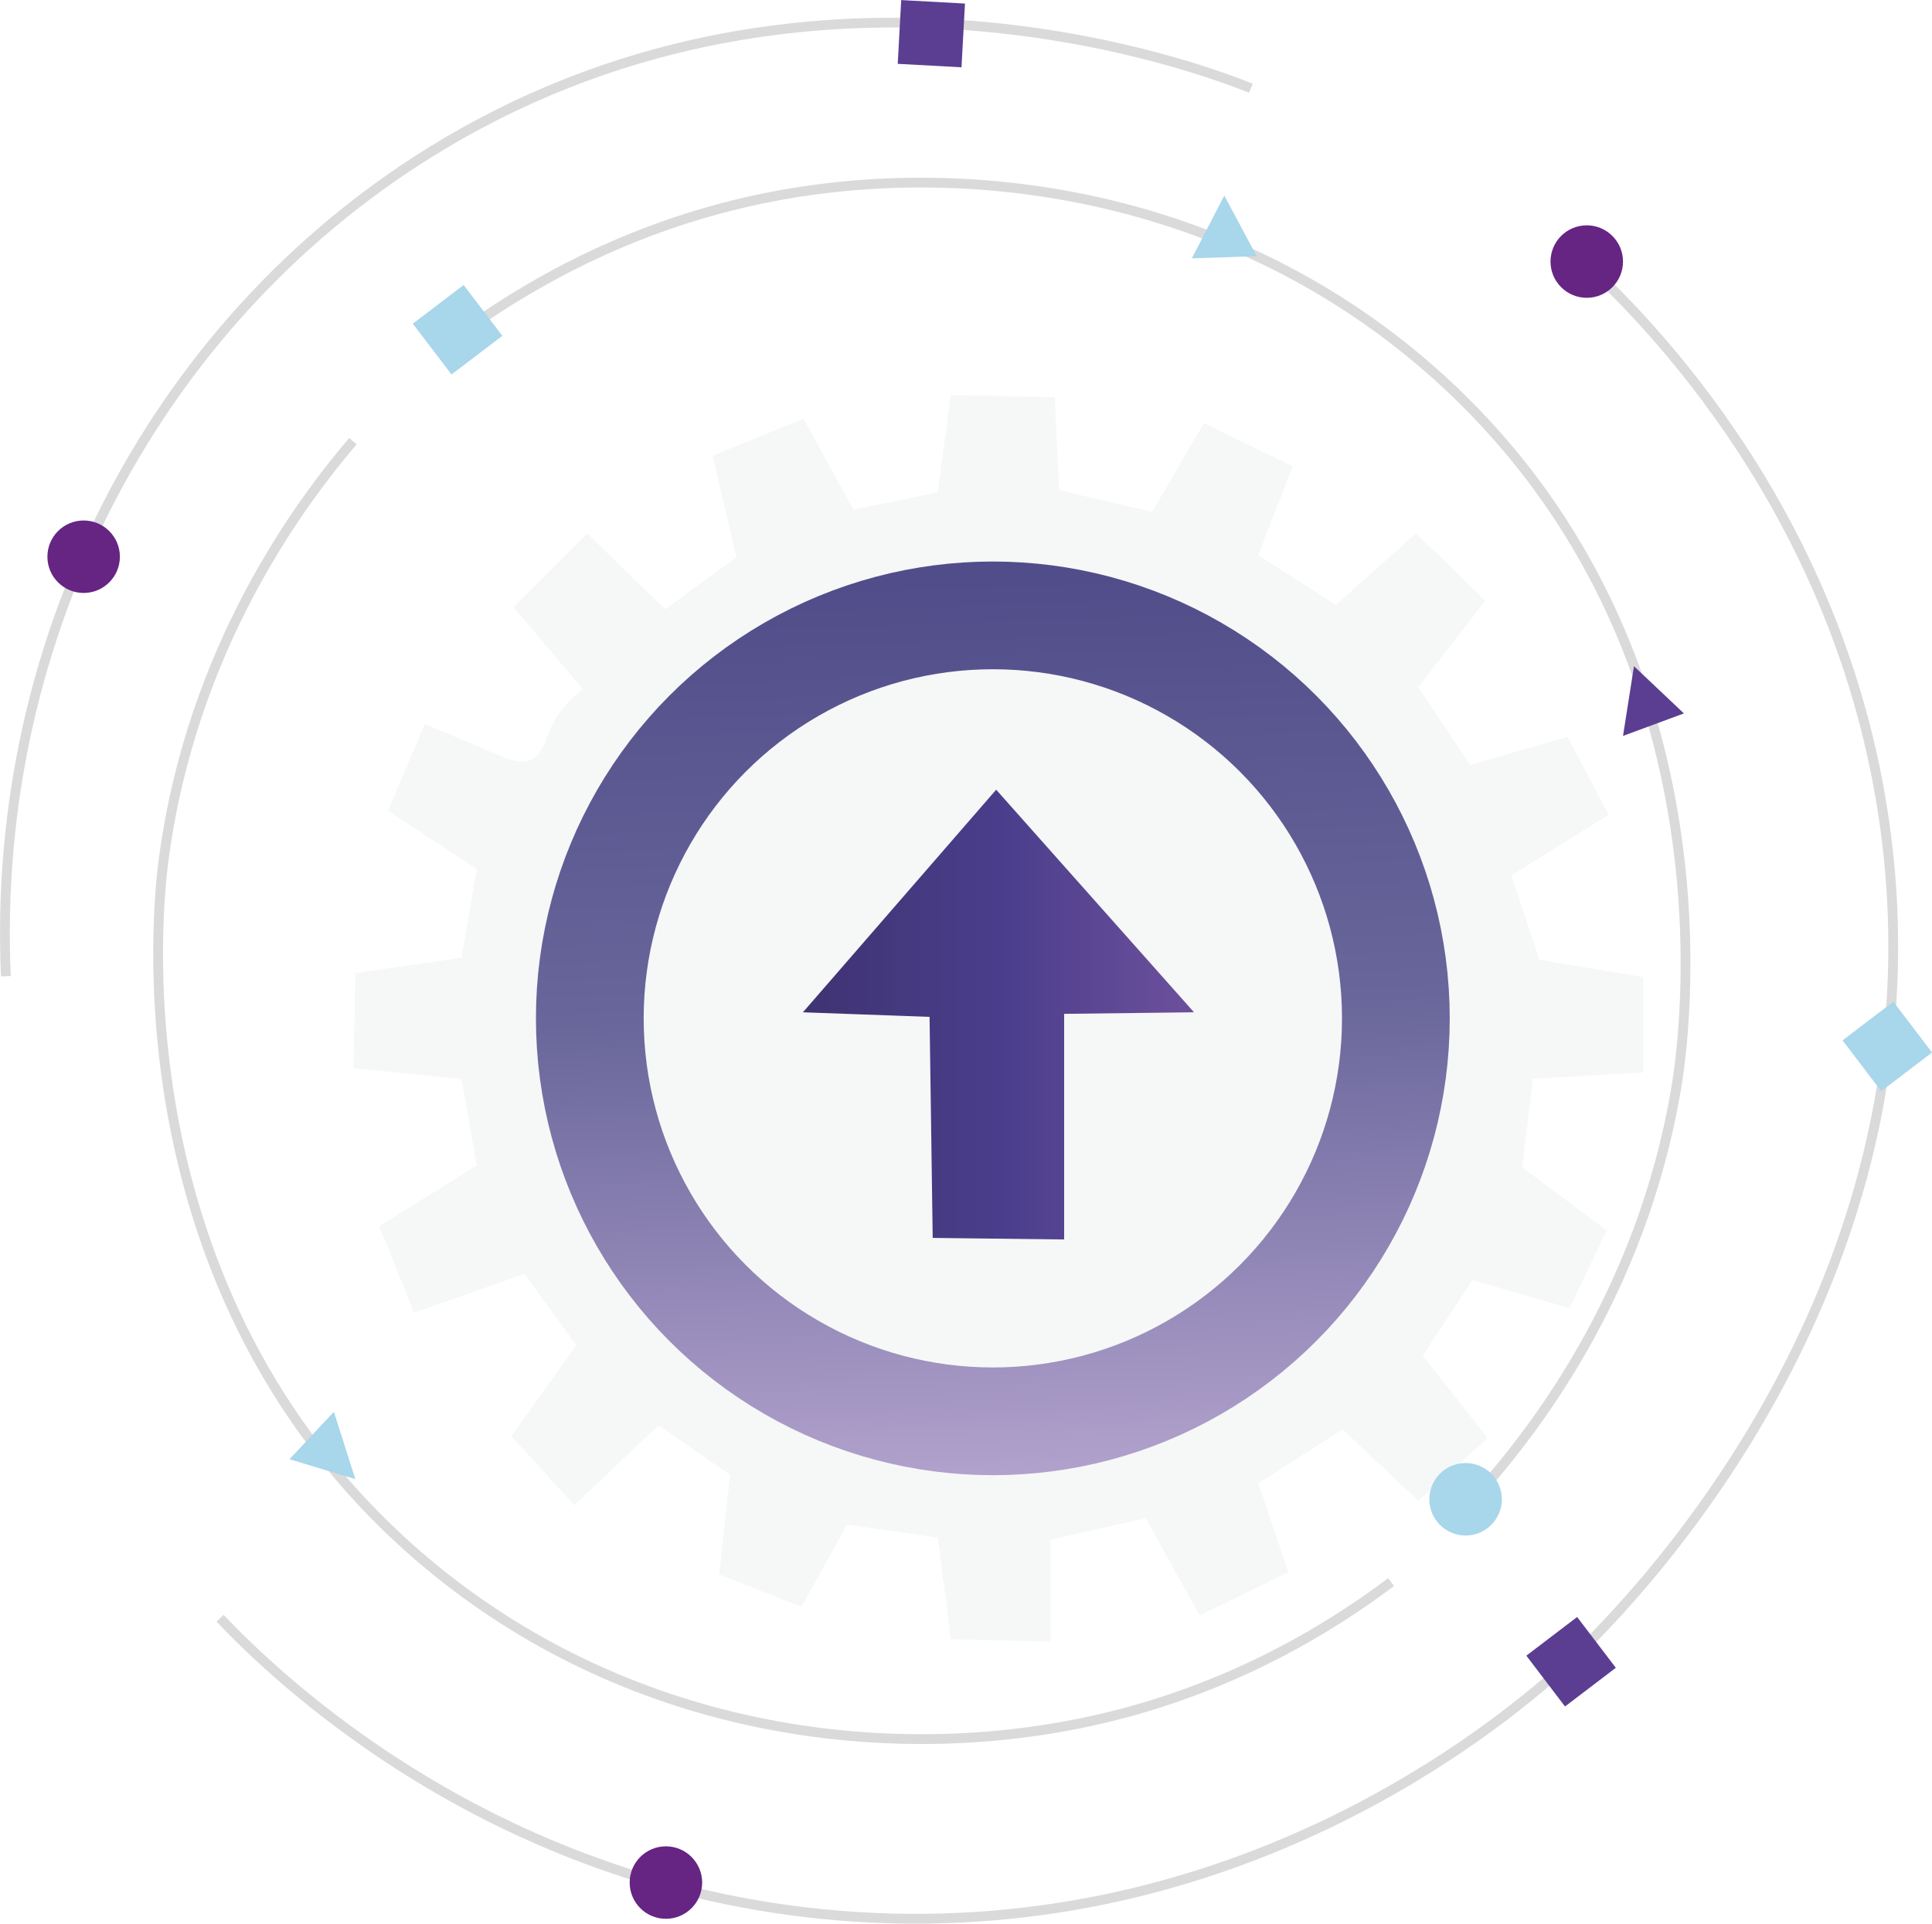 <?xml version="1.0" encoding="UTF-8"?>
<svg id="Layer_1" data-name="Layer 1" xmlns="http://www.w3.org/2000/svg" xmlns:xlink="http://www.w3.org/1999/xlink" viewBox="0 0 197.26 196.44">
  <defs>
    <style>
      .cls-1 {
        fill: #662483;
      }

      .cls-1, .cls-2, .cls-3, .cls-4, .cls-5 {
        stroke-width: 0px;
      }

      .cls-2 {
        fill: #a8d6ea;
      }

      .cls-6 {
        filter: url(#drop-shadow-3);
        stroke: url(#linear-gradient-2);
        stroke-width: 11px;
      }

      .cls-6, .cls-7 {
        fill: none;
        stroke-miterlimit: 10;
      }

      .cls-7 {
        stroke: #dadada;
      }

      .cls-3 {
        fill: url(#linear-gradient);
        filter: url(#drop-shadow-2);
      }

      .cls-4 {
        fill: #5b3e91;
      }

      .cls-5 {
        fill: #ebeced;
        filter: url(#drop-shadow-1);
        opacity: .69;
      }
    </style>
    <filter id="drop-shadow-1" filterUnits="userSpaceOnUse">
      <feOffset dx="7" dy="7"/>
      <feGaussianBlur result="blur" stdDeviation="5.67"/>
      <feFlood flood-color="#1d1d1b" flood-opacity=".4"/>
      <feComposite in2="blur" operator="in"/>
      <feComposite in="SourceGraphic"/>
    </filter>
    <linearGradient id="linear-gradient" x1="74.98" y1="96.61" x2="114.91" y2="96.61" gradientUnits="userSpaceOnUse">
      <stop offset="0" stop-color="#3f3372"/>
      <stop offset=".51" stop-color="#4a3e8c"/>
      <stop offset="1" stop-color="#6d509c"/>
    </linearGradient>
    <filter id="drop-shadow-2" filterUnits="userSpaceOnUse">
      <feOffset dx="7" dy="7"/>
      <feGaussianBlur result="blur-2" stdDeviation="2.83"/>
      <feFlood flood-color="#1d1d1b" flood-opacity=".3"/>
      <feComposite in2="blur-2" operator="in"/>
      <feComposite in="SourceGraphic"/>
    </filter>
    <linearGradient id="linear-gradient-2" x1="212.68" y1="656.72" x2="305.98" y2="656.72" gradientTransform="translate(742.02 -184.24) rotate(88.08)" gradientUnits="userSpaceOnUse">
      <stop offset=".02" stop-color="#514d8a"/>
      <stop offset=".49" stop-color="#69669b"/>
      <stop offset="1" stop-color="#b1a1cc"/>
    </linearGradient>
    <filter id="drop-shadow-3" filterUnits="userSpaceOnUse">
      <feOffset dx="7" dy="7"/>
      <feGaussianBlur result="blur-3" stdDeviation="5"/>
      <feFlood flood-color="#1d1d1b" flood-opacity=".44"/>
      <feComposite in2="blur-3" operator="in"/>
      <feComposite in="SourceGraphic"/>
    </filter>
  </defs>
  <path class="cls-5" d="M47.44,70.47c1.02-.56,1.15-1.74,1.77-3.09.5-1.11,1.44-2.55,3.31-3.98-2.36-2.8-4.71-5.6-7.07-8.4,2.5-2.5,5.01-5.01,7.51-7.51,2.65,2.58,5.3,5.16,7.95,7.73,2.43-1.77,4.86-3.54,7.29-5.3-.81-3.46-1.62-6.92-2.43-10.39,3.09-1.25,6.19-2.5,9.28-3.76,1.69,3.09,3.39,6.19,5.08,9.28,2.87-.59,5.75-1.18,8.62-1.77.44-3.31.88-6.63,1.33-9.94l10.61.22.44,9.5c3.17.74,6.33,1.47,9.5,2.21,1.77-3.02,3.54-6.04,5.3-9.06,3.02,1.47,6.04,2.95,9.06,4.42-1.18,3.02-2.36,6.04-3.54,9.06,2.65,1.69,5.3,3.39,7.95,5.08,2.73-2.43,5.45-4.86,8.18-7.29,2.36,2.28,4.71,4.57,7.07,6.85-2.28,2.95-4.57,5.89-6.85,8.84l5.3,7.95c3.31-.96,6.63-1.92,9.94-2.87,1.4,2.65,2.8,5.3,4.2,7.95-3.31,2.06-6.63,4.12-9.94,6.19.96,2.87,1.92,5.75,2.87,8.62,3.54.59,7.07,1.18,10.61,1.77v9.72c-3.76.22-7.51.44-11.27.66-.37,3.02-.74,6.04-1.1,9.06,2.87,2.14,5.75,4.27,8.62,6.41l-3.76,7.95c-3.31-.96-6.63-1.92-9.94-2.87-1.69,2.58-3.39,5.16-5.08,7.73,2.21,2.8,4.42,5.6,6.63,8.4-2.36,2.14-4.71,4.27-7.07,6.41-2.58-2.43-5.16-4.86-7.73-7.29-2.87,1.84-5.75,3.68-8.62,5.52,1.03,3.02,2.06,6.04,3.09,9.06-3.02,1.47-6.04,2.95-9.06,4.42-1.84-3.31-3.68-6.63-5.52-9.94-3.24.74-6.48,1.47-9.72,2.21v10.39c-3.39-.07-6.78-.15-10.16-.22-.44-3.46-.88-6.92-1.33-10.39-3.09-.44-6.19-.88-9.28-1.33l-4.64,8.4-8.4-3.31c.37-3.39.74-6.78,1.1-10.16-2.43-1.69-4.86-3.39-7.29-5.08-2.87,2.73-5.75,5.45-8.62,8.18-2.14-2.36-4.27-4.71-6.41-7.07,2.21-3.09,4.42-6.19,6.63-9.28-1.77-2.43-3.54-4.86-5.3-7.29-3.76,1.33-7.51,2.65-11.27,3.98-1.18-2.95-2.36-5.89-3.54-8.84,3.31-2.06,6.63-4.12,9.94-6.19-.52-2.95-1.03-5.89-1.55-8.84-3.68-.37-7.37-.74-11.05-1.1.07-3.24.15-6.48.22-9.72,3.61-.52,7.22-1.03,10.83-1.55.52-3.02,1.03-6.04,1.55-9.06-3.02-1.99-6.04-3.98-9.06-5.97,1.25-2.95,2.5-5.89,3.76-8.84,2.8,1.18,5.6,2.36,8.4,3.54.76.26,1.79.47,2.65,0Z"/>
  <path class="cls-3" d="M74.98,96.37c6.58-7.58,13.15-15.15,19.73-22.73,6.73,7.58,13.47,15.15,20.2,22.73-4.42.05-8.84.11-13.26.16v23.04c-4.47-.05-8.94-.11-13.42-.16-.11-7.52-.21-15.05-.32-22.57-4.31-.16-8.63-.32-12.94-.47Z"/>
  <path class="cls-7" d="M.6,99.69C-.96,64.77,16.26,31.94,45.45,14.62c38.15-22.65,77.64-7.48,82.27-5.61"/>
  <circle class="cls-1" cx="8.54" cy="56.85" r="3.7"/>
  <path class="cls-7" d="M48.39,33.11c6.04-4.23,16.4-10.32,30.43-13.03,21.35-4.11,48.45.13,68.94,19.22,29.93,27.88,24.14,67.27,23.42,71.59-3.56,21.57-15.14,36.03-20.77,42.2"/>
  <path class="cls-7" d="M22.47,165.25c5.1,5.36,27.92,28.14,64.96,30.49,38.95,2.47,65.33-19.44,71.59-24.97,3.38-2.98,40.52-36.97,33.37-86.84-4.51-31.43-24.02-51.05-30.71-57.23"/>
  <circle class="cls-1" cx="67.99" cy="192.24" r="3.7"/>
  <circle class="cls-1" cx="162.01" cy="26.71" r="3.7"/>
  <rect class="cls-2" x="43.46" y="30.41" width="6.52" height="6.52" transform="translate(-10.85 35.19) rotate(-37.29)"/>
  <rect class="cls-2" x="189.43" y="103.59" width="6.52" height="6.52" transform="translate(-25.34 138.59) rotate(-37.29)"/>
  <path class="cls-2" d="M121.69,26.38c1.1-2.14,2.21-4.27,3.31-6.41,1.1,2.06,2.21,4.12,3.31,6.19-2.21.07-4.42.15-6.63.22Z"/>
  <circle class="cls-2" cx="149.64" cy="153.1" r="3.7"/>
  <rect class="cls-4" x="157.15" y="166.42" width="6.52" height="6.52" transform="translate(-70.01 131.88) rotate(-37.29)"/>
  <rect class="cls-4" x="91.83" y=".17" width="6.52" height="6.52" transform="translate(.33 -5.16) rotate(3.12)"/>
  <path class="cls-4" d="M165.71,75.16c.37-2.38.75-4.75,1.12-7.13,1.7,1.61,3.4,3.22,5.1,4.82-2.07.77-4.15,1.54-6.22,2.3Z"/>
  <circle class="cls-6" cx="94.37" cy="96.99" r="41.15"/>
  <path class="cls-7" d="M142.03,161.56c-5.89,4.43-16.05,10.87-29.98,14.04-21.19,4.83-48.42,1.49-69.55-16.9-30.85-26.86-26.38-66.42-25.81-70.77,2.83-21.68,13.93-36.52,19.34-42.88"/>
  <path class="cls-2" d="M34.09,144.17c.73,2.29,1.46,4.58,2.19,6.87-2.24-.68-4.48-1.35-6.72-2.03,1.51-1.61,3.02-3.23,4.53-4.84Z"/>
</svg>